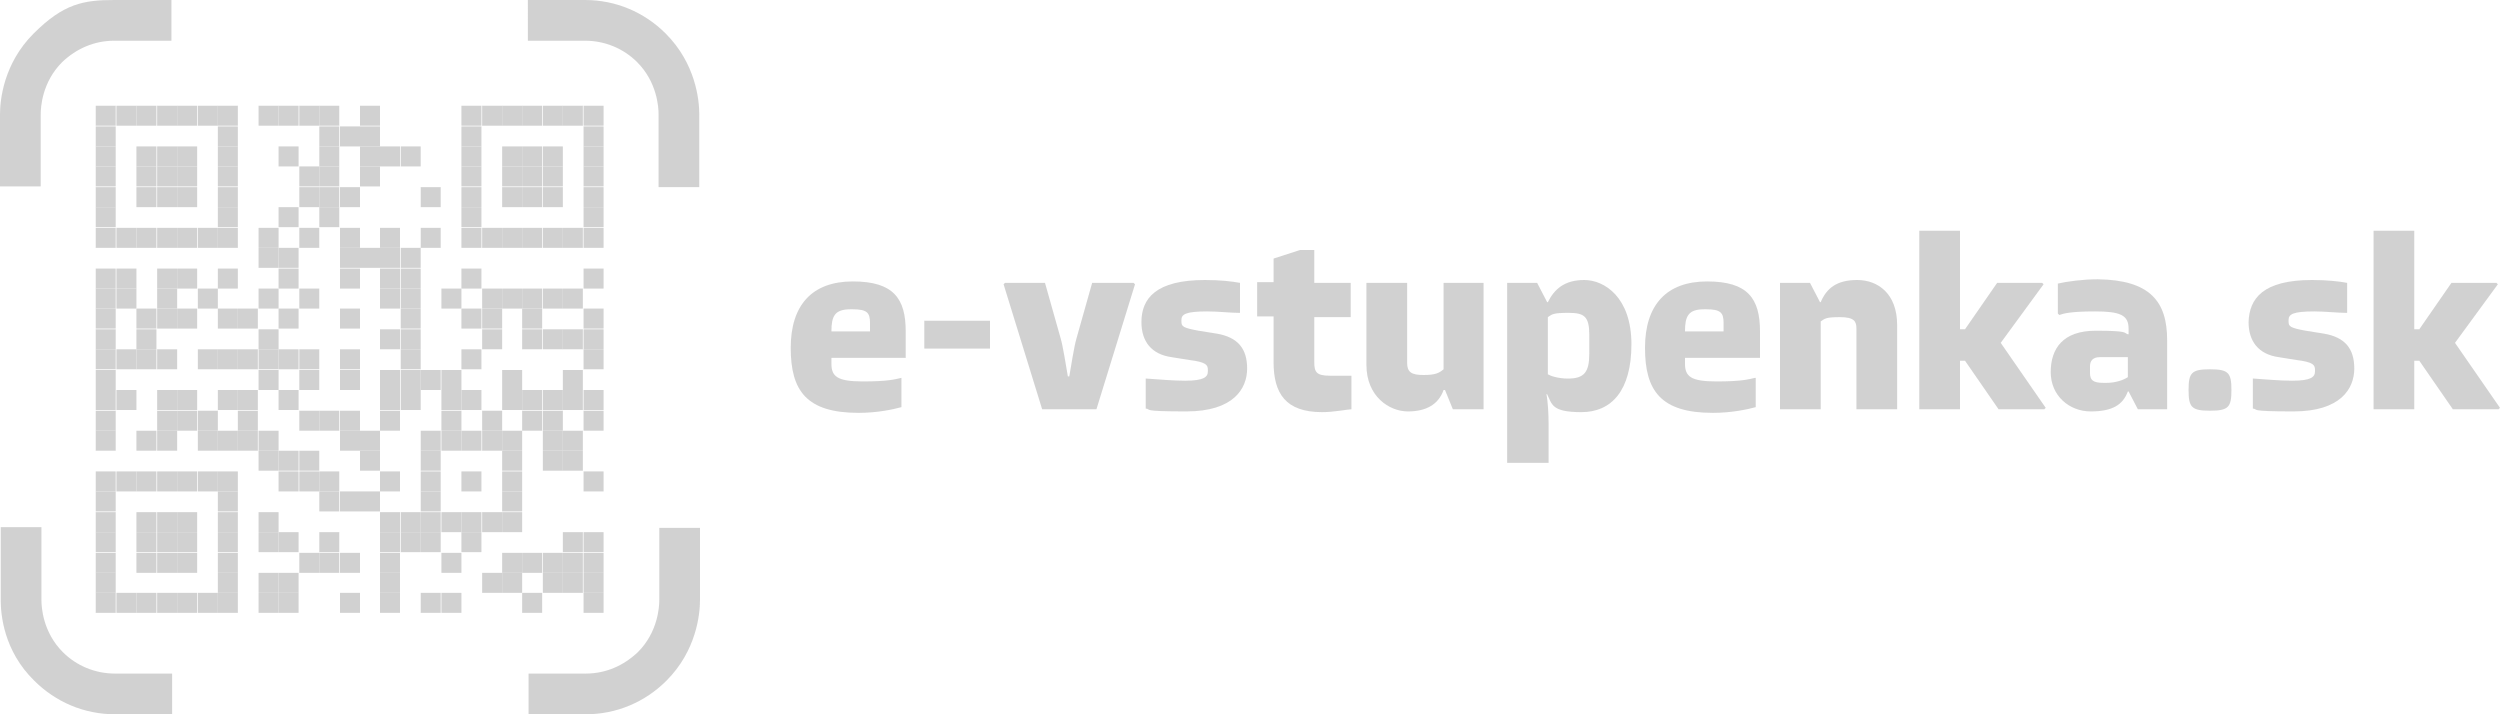<?xml version="1.0" encoding="UTF-8"?>
<svg id="Layer_1" xmlns="http://www.w3.org/2000/svg" width="350" height="100" version="1.1" viewBox="0 0 350 100">
  <!-- Generator: Adobe Illustrator 29.6.1, SVG Export Plug-In . SVG Version: 2.1.1 Build 9)  -->
  <defs>
    <style>
      .st0, .st1 {
        fill: #c6c6c6;
      }

      .st1 {
        stroke: #9900ba;
        stroke-miterlimit: 10;
        stroke-width: 3.2px;
      }

      .st2 {
        opacity: .8;
      }
    </style>
  </defs>
  <g class="st2">
    <g>
      <path class="st0" d="M116.4,49.9v1c0,1.8.8,2.5,4.4,2.5s4.5-.3,5.4-.5h0v4.1c-1.1.3-3.3.8-6,.8-7.3,0-9.5-3.1-9.5-9.1s3-9.3,8.7-9.3,7.4,2.4,7.4,7v3.7h-10.5v-.2ZM116.4,46.4h5.4v-1.2c0-1.4-.4-1.9-2.4-1.9h-.3c-2.2,0-2.7.9-2.7,3.1Z"/>
      <path class="st0" d="M138.6,44.9v3.9h-9.2v-3.9h9.2Z"/>
      <path class="st0" d="M146.3,39.6l2.2,7.8c.3,1,.8,4.1,1,5.3h.2c.2-1.2.7-4.3,1-5.3l2.2-7.8h5.8l.2.2-5.4,17.5h-7.6l-5.4-17.5.2-.2h5.6Z"/>
      <path class="st0" d="M168.7,39.2c2.2,0,3.8.2,4.9.4v4.2h-.2c-1.1,0-2.9-.2-4.4-.2-3,0-3.6.4-3.6,1.2v.2c0,.7.2.9,2.4,1.3l2.5.4c3,.5,4.3,2.1,4.3,4.9s-1.9,6-8.5,6-4.8-.3-5.7-.4v-4.2h.1c1.5.1,3.7.3,5.4.3,2.6,0,3.2-.5,3.2-1.3v-.2c0-.7-.2-1.1-2.6-1.4l-2.5-.4c-2.8-.4-4.2-2.2-4.2-4.9,0-3.3,2-5.9,8.9-5.9Z"/>
      <path class="st0" d="M189.2,52.6v4.7c-.5,0-2.4.4-4.1.4-5.1,0-6.8-2.6-6.8-7v-6.4h-2.3v-4.8h2.3v-3.3l3.7-1.2h2v4.6h5.1v4.8h-5.1v6.3c0,1.4.3,1.9,2.2,1.9s2.2,0,2.9,0h.1Z"/>
      <path class="st0" d="M207.7,39.6v17.7h-4.3l-1.1-2.7h-.2c-.7,2-2.4,3-5,3s-5.8-2.1-5.8-6.5v-11.5h5.7v11.2c0,1.3.6,1.7,2.3,1.7s2.2-.3,2.8-.8v-12.1h5.6Z"/>
      <path class="st0" d="M228.4,48.2c0,6.5-2.8,9.5-7,9.5s-4.1-1.1-4.8-2.5h-.1c.2.9.3,2.8.3,4v5.6h-5.8v-25.2h4.2l1.4,2.7h.1c.9-1.8,2.3-3.1,5.1-3.1s6.6,2.4,6.6,9ZM222.5,46.9c0-2.6-.7-3.1-2.9-3.1s-2.3.2-2.9.6v8c.3.2,1.4.6,2.8.6,2.3,0,3-.9,3-3.5v-2.6h0Z"/>
      <path class="st0" d="M235.9,49.9v1c0,1.8.8,2.5,4.4,2.5s4.5-.3,5.4-.5h.1v4.1c-1.1.3-3.3.8-6,.8-7.3,0-9.5-3.1-9.5-9.1s3-9.3,8.7-9.3,7.4,2.4,7.4,7v3.7h-10.5v-.2h0ZM235.9,46.4h5.4v-1.2c0-1.4-.4-1.9-2.4-1.9h-.3c-2.2,0-2.7.9-2.7,3.1Z"/>
      <path class="st0" d="M265.6,45.5v11.8h-5.7v-11.3c0-1-.3-1.6-2.3-1.6s-2.1.2-2.7.6v12.3h-5.7v-17.7h4.2l1.4,2.7h.1c.8-1.9,2.2-3.1,5.1-3.1s5.6,1.9,5.6,6.3Z"/>
      <path class="st0" d="M286.4,57.1l-.2.2h-6.4l-4.7-6.8h-.7v6.8h-5.7v-25h5.7v13.8h.7l4.5-6.5h6.3l.2.2-6,8.2,6.3,9.1Z"/>
      <path class="st0" d="M303.4,47.6v9.7h-4.1l-1.3-2.5h-.1c-.7,1.9-2.2,2.8-5.2,2.8s-5.6-2.2-5.6-5.5,1.7-5.8,6.3-5.8,3.9.3,4.5.5h.1v-.8c0-1.9-1.2-2.4-4.7-2.4s-4.4.3-5,.5l-.2-.2v-4.2c1.3-.3,3.5-.6,5.6-.6,7.3.1,9.7,3.1,9.7,8.5ZM297.9,52.8v-2.8h-3.9c-1,0-1.4.5-1.4,1.3v.9c0,1,.4,1.4,1.9,1.4h.4c1.3,0,2.4-.4,3-.8Z"/>
      <path class="st0" d="M309.4,51.7c2.6,0,3,.5,3,2.9s-.4,2.9-3,2.9-3-.5-3-2.9.4-2.9,3-2.9Z"/>
      <path class="st0" d="M323.7,39.2c2.2,0,3.8.2,4.9.4v4.2h-.2c-1.1,0-2.9-.2-4.4-.2-3,0-3.6.4-3.6,1.2v.2c0,.7.2.9,2.4,1.3l2.5.4c3,.5,4.3,2.1,4.3,4.9s-1.9,6-8.5,6-4.8-.3-5.7-.4v-4.2h.1c1.5.1,3.7.3,5.4.3,2.6,0,3.2-.5,3.2-1.3v-.2c0-.7-.2-1.1-2.6-1.4l-2.5-.4c-2.8-.4-4.2-2.2-4.2-4.9.1-3.3,2-5.9,8.9-5.9Z"/>
      <path class="st0" d="M350,57.1l-.2.2h-6.4l-4.7-6.8h-.7v6.8h-5.7v-25h5.7v13.8h.7l4.5-6.5h6.3l.2.2-6,8.2,6.3,9.1Z"/>
    </g>
    <g>
      <path class="st1" d="M94.1,74.3"/>
      <g>
        <rect class="st0" x="13.4" y="14.8" width="2.8" height="2.8" shape-rendering="optimizeSpeed"/>
        <rect class="st0" x="16.3" y="14.8" width="2.8" height="2.8" shape-rendering="optimizeSpeed"/>
        <rect class="st0" x="19.1" y="14.8" width="2.8" height="2.8" shape-rendering="optimizeSpeed"/>
        <rect class="st0" x="22" y="14.8" width="2.8" height="2.8" shape-rendering="optimizeSpeed"/>
        <rect class="st0" x="24.8" y="14.8" width="2.8" height="2.8" shape-rendering="optimizeSpeed"/>
        <rect class="st0" x="27.7" y="14.8" width="2.8" height="2.8" shape-rendering="optimizeSpeed"/>
        <rect class="st0" x="30.5" y="14.8" width="2.8" height="2.8" shape-rendering="optimizeSpeed"/>
        <rect class="st0" x="36.2" y="14.8" width="2.8" height="2.8" shape-rendering="optimizeSpeed"/>
        <rect class="st0" x="39" y="14.8" width="2.8" height="2.8" shape-rendering="optimizeSpeed"/>
        <rect class="st0" x="41.9" y="14.8" width="2.8" height="2.8" shape-rendering="optimizeSpeed"/>
        <rect class="st0" x="44.7" y="14.8" width="2.8" height="2.8" shape-rendering="optimizeSpeed"/>
        <rect class="st0" x="50.4" y="14.8" width="2.8" height="2.8" shape-rendering="optimizeSpeed"/>
        <rect class="st0" x="64.6" y="14.8" width="2.8" height="2.8" shape-rendering="optimizeSpeed"/>
        <rect class="st0" x="67.5" y="14.8" width="2.8" height="2.8" shape-rendering="optimizeSpeed"/>
        <rect class="st0" x="70.3" y="14.8" width="2.8" height="2.8" shape-rendering="optimizeSpeed"/>
        <rect class="st0" x="73.1" y="14.8" width="2.8" height="2.8" shape-rendering="optimizeSpeed"/>
        <rect class="st0" x="76" y="14.8" width="2.8" height="2.8" shape-rendering="optimizeSpeed"/>
        <rect class="st0" x="78.8" y="14.8" width="2.8" height="2.8" shape-rendering="optimizeSpeed"/>
        <rect class="st0" x="81.7" y="14.8" width="2.8" height="2.8" shape-rendering="optimizeSpeed"/>
        <rect class="st0" x="13.4" y="17.7" width="2.8" height="2.8" shape-rendering="optimizeSpeed"/>
        <rect class="st0" x="30.5" y="17.7" width="2.8" height="2.8" shape-rendering="optimizeSpeed"/>
        <rect class="st0" x="44.7" y="17.7" width="2.8" height="2.8" shape-rendering="optimizeSpeed"/>
        <rect class="st0" x="47.6" y="17.7" width="2.8" height="2.8" shape-rendering="optimizeSpeed"/>
        <rect class="st0" x="50.4" y="17.7" width="2.8" height="2.8" shape-rendering="optimizeSpeed"/>
        <rect class="st0" x="64.6" y="17.7" width="2.8" height="2.8" shape-rendering="optimizeSpeed"/>
        <rect class="st0" x="81.7" y="17.7" width="2.8" height="2.8" shape-rendering="optimizeSpeed"/>
        <rect class="st0" x="13.4" y="20.5" width="2.8" height="2.8" shape-rendering="optimizeSpeed"/>
        <rect class="st0" x="19.1" y="20.5" width="2.8" height="2.8" shape-rendering="optimizeSpeed"/>
        <rect class="st0" x="22" y="20.5" width="2.8" height="2.8" shape-rendering="optimizeSpeed"/>
        <rect class="st0" x="24.8" y="20.5" width="2.8" height="2.8" shape-rendering="optimizeSpeed"/>
        <rect class="st0" x="30.5" y="20.5" width="2.8" height="2.8" shape-rendering="optimizeSpeed"/>
        <rect class="st0" x="39" y="20.5" width="2.8" height="2.8" shape-rendering="optimizeSpeed"/>
        <rect class="st0" x="44.7" y="20.5" width="2.8" height="2.8" shape-rendering="optimizeSpeed"/>
        <rect class="st0" x="50.4" y="20.5" width="2.8" height="2.8" shape-rendering="optimizeSpeed"/>
        <rect class="st0" x="53.2" y="20.5" width="2.8" height="2.8" shape-rendering="optimizeSpeed"/>
        <rect class="st0" x="56.1" y="20.5" width="2.8" height="2.8" shape-rendering="optimizeSpeed"/>
        <rect class="st0" x="64.6" y="20.5" width="2.8" height="2.8" shape-rendering="optimizeSpeed"/>
        <rect class="st0" x="70.3" y="20.5" width="2.8" height="2.8" shape-rendering="optimizeSpeed"/>
        <rect class="st0" x="73.1" y="20.5" width="2.8" height="2.8" shape-rendering="optimizeSpeed"/>
        <rect class="st0" x="76" y="20.5" width="2.8" height="2.8" shape-rendering="optimizeSpeed"/>
        <rect class="st0" x="81.7" y="20.5" width="2.8" height="2.8" shape-rendering="optimizeSpeed"/>
        <rect class="st0" x="13.4" y="23.3" width="2.8" height="2.8" shape-rendering="optimizeSpeed"/>
        <rect class="st0" x="19.1" y="23.3" width="2.8" height="2.8" shape-rendering="optimizeSpeed"/>
        <rect class="st0" x="22" y="23.3" width="2.8" height="2.8" shape-rendering="optimizeSpeed"/>
        <rect class="st0" x="24.8" y="23.3" width="2.8" height="2.8" shape-rendering="optimizeSpeed"/>
        <rect class="st0" x="30.5" y="23.3" width="2.8" height="2.8" shape-rendering="optimizeSpeed"/>
        <rect class="st0" x="41.9" y="23.3" width="2.8" height="2.8" shape-rendering="optimizeSpeed"/>
        <rect class="st0" x="44.7" y="23.3" width="2.8" height="2.8" shape-rendering="optimizeSpeed"/>
        <rect class="st0" x="50.4" y="23.3" width="2.8" height="2.8" shape-rendering="optimizeSpeed"/>
        <rect class="st0" x="64.6" y="23.3" width="2.8" height="2.8" shape-rendering="optimizeSpeed"/>
        <rect class="st0" x="70.3" y="23.3" width="2.8" height="2.8" shape-rendering="optimizeSpeed"/>
        <rect class="st0" x="73.1" y="23.3" width="2.8" height="2.8" shape-rendering="optimizeSpeed"/>
        <rect class="st0" x="76" y="23.3" width="2.8" height="2.8" shape-rendering="optimizeSpeed"/>
        <rect class="st0" x="81.7" y="23.3" width="2.8" height="2.8" shape-rendering="optimizeSpeed"/>
        <rect class="st0" x="13.4" y="26.2" width="2.8" height="2.8" shape-rendering="optimizeSpeed"/>
        <rect class="st0" x="19.1" y="26.2" width="2.8" height="2.8" shape-rendering="optimizeSpeed"/>
        <rect class="st0" x="22" y="26.2" width="2.8" height="2.8" shape-rendering="optimizeSpeed"/>
        <rect class="st0" x="24.8" y="26.2" width="2.8" height="2.8" shape-rendering="optimizeSpeed"/>
        <rect class="st0" x="30.5" y="26.2" width="2.8" height="2.8" shape-rendering="optimizeSpeed"/>
        <rect class="st0" x="41.9" y="26.2" width="2.8" height="2.8" shape-rendering="optimizeSpeed"/>
        <rect class="st0" x="44.7" y="26.2" width="2.8" height="2.8" shape-rendering="optimizeSpeed"/>
        <rect class="st0" x="47.6" y="26.2" width="2.8" height="2.8" shape-rendering="optimizeSpeed"/>
        <rect class="st0" x="58.9" y="26.2" width="2.8" height="2.8" shape-rendering="optimizeSpeed"/>
        <rect class="st0" x="64.6" y="26.2" width="2.8" height="2.8" shape-rendering="optimizeSpeed"/>
        <rect class="st0" x="70.3" y="26.2" width="2.8" height="2.8" shape-rendering="optimizeSpeed"/>
        <rect class="st0" x="73.1" y="26.2" width="2.8" height="2.8" shape-rendering="optimizeSpeed"/>
        <rect class="st0" x="76" y="26.2" width="2.8" height="2.8" shape-rendering="optimizeSpeed"/>
        <rect class="st0" x="81.7" y="26.2" width="2.8" height="2.8" shape-rendering="optimizeSpeed"/>
        <rect class="st0" x="13.4" y="29" width="2.8" height="2.8" shape-rendering="optimizeSpeed"/>
        <rect class="st0" x="30.5" y="29" width="2.8" height="2.8" shape-rendering="optimizeSpeed"/>
        <rect class="st0" x="39" y="29" width="2.8" height="2.8" shape-rendering="optimizeSpeed"/>
        <rect class="st0" x="44.7" y="29" width="2.8" height="2.8" shape-rendering="optimizeSpeed"/>
        <rect class="st0" x="64.6" y="29" width="2.8" height="2.8" shape-rendering="optimizeSpeed"/>
        <rect class="st0" x="81.7" y="29" width="2.8" height="2.8" shape-rendering="optimizeSpeed"/>
        <rect class="st0" x="13.4" y="31.9" width="2.8" height="2.8" shape-rendering="optimizeSpeed"/>
        <rect class="st0" x="16.3" y="31.9" width="2.8" height="2.8" shape-rendering="optimizeSpeed"/>
        <rect class="st0" x="19.1" y="31.9" width="2.8" height="2.8" shape-rendering="optimizeSpeed"/>
        <rect class="st0" x="22" y="31.9" width="2.8" height="2.8" shape-rendering="optimizeSpeed"/>
        <rect class="st0" x="24.8" y="31.9" width="2.8" height="2.8" shape-rendering="optimizeSpeed"/>
        <rect class="st0" x="27.7" y="31.9" width="2.8" height="2.8" shape-rendering="optimizeSpeed"/>
        <rect class="st0" x="30.5" y="31.9" width="2.8" height="2.8" shape-rendering="optimizeSpeed"/>
        <rect class="st0" x="36.2" y="31.9" width="2.8" height="2.8" shape-rendering="optimizeSpeed"/>
        <rect class="st0" x="41.9" y="31.9" width="2.8" height="2.8" shape-rendering="optimizeSpeed"/>
        <rect class="st0" x="47.6" y="31.9" width="2.8" height="2.8" shape-rendering="optimizeSpeed"/>
        <rect class="st0" x="53.2" y="31.9" width="2.8" height="2.8" shape-rendering="optimizeSpeed"/>
        <rect class="st0" x="58.9" y="31.9" width="2.8" height="2.8" shape-rendering="optimizeSpeed"/>
        <rect class="st0" x="64.6" y="31.9" width="2.8" height="2.8" shape-rendering="optimizeSpeed"/>
        <rect class="st0" x="67.5" y="31.9" width="2.8" height="2.8" shape-rendering="optimizeSpeed"/>
        <rect class="st0" x="70.3" y="31.9" width="2.8" height="2.8" shape-rendering="optimizeSpeed"/>
        <rect class="st0" x="73.1" y="31.9" width="2.8" height="2.8" shape-rendering="optimizeSpeed"/>
        <rect class="st0" x="76" y="31.9" width="2.8" height="2.8" shape-rendering="optimizeSpeed"/>
        <rect class="st0" x="78.8" y="31.9" width="2.8" height="2.8" shape-rendering="optimizeSpeed"/>
        <rect class="st0" x="81.7" y="31.9" width="2.8" height="2.8" shape-rendering="optimizeSpeed"/>
        <rect class="st0" x="36.2" y="34.7" width="2.8" height="2.8" shape-rendering="optimizeSpeed"/>
        <rect class="st0" x="39" y="34.7" width="2.8" height="2.8" shape-rendering="optimizeSpeed"/>
        <rect class="st0" x="47.6" y="34.7" width="2.8" height="2.8" shape-rendering="optimizeSpeed"/>
        <rect class="st0" x="50.4" y="34.7" width="2.8" height="2.8" shape-rendering="optimizeSpeed"/>
        <rect class="st0" x="53.2" y="34.7" width="2.8" height="2.8" shape-rendering="optimizeSpeed"/>
        <rect class="st0" x="56.1" y="34.7" width="2.8" height="2.8" shape-rendering="optimizeSpeed"/>
        <rect class="st0" x="13.4" y="37.6" width="2.8" height="2.8" shape-rendering="optimizeSpeed"/>
        <rect class="st0" x="16.3" y="37.6" width="2.8" height="2.8" shape-rendering="optimizeSpeed"/>
        <rect class="st0" x="22" y="37.6" width="2.8" height="2.8" shape-rendering="optimizeSpeed"/>
        <rect class="st0" x="24.8" y="37.6" width="2.8" height="2.8" shape-rendering="optimizeSpeed"/>
        <rect class="st0" x="30.5" y="37.6" width="2.8" height="2.8" shape-rendering="optimizeSpeed"/>
        <rect class="st0" x="39" y="37.6" width="2.8" height="2.8" shape-rendering="optimizeSpeed"/>
        <rect class="st0" x="47.6" y="37.6" width="2.8" height="2.8" shape-rendering="optimizeSpeed"/>
        <rect class="st0" x="53.2" y="37.6" width="2.8" height="2.8" shape-rendering="optimizeSpeed"/>
        <rect class="st0" x="56.1" y="37.6" width="2.8" height="2.8" shape-rendering="optimizeSpeed"/>
        <rect class="st0" x="64.6" y="37.6" width="2.8" height="2.8" shape-rendering="optimizeSpeed"/>
        <rect class="st0" x="81.7" y="37.6" width="2.8" height="2.8" shape-rendering="optimizeSpeed"/>
        <rect class="st0" x="13.4" y="40.4" width="2.8" height="2.8" shape-rendering="optimizeSpeed"/>
        <rect class="st0" x="16.3" y="40.4" width="2.8" height="2.8" shape-rendering="optimizeSpeed"/>
        <rect class="st0" x="22" y="40.4" width="2.8" height="2.8" shape-rendering="optimizeSpeed"/>
        <rect class="st0" x="27.7" y="40.4" width="2.8" height="2.8" shape-rendering="optimizeSpeed"/>
        <rect class="st0" x="36.2" y="40.4" width="2.8" height="2.8" shape-rendering="optimizeSpeed"/>
        <rect class="st0" x="41.9" y="40.4" width="2.8" height="2.8" shape-rendering="optimizeSpeed"/>
        <rect class="st0" x="53.2" y="40.4" width="2.8" height="2.8" shape-rendering="optimizeSpeed"/>
        <rect class="st0" x="56.1" y="40.4" width="2.8" height="2.8" shape-rendering="optimizeSpeed"/>
        <rect class="st0" x="61.8" y="40.4" width="2.8" height="2.8" shape-rendering="optimizeSpeed"/>
        <rect class="st0" x="67.5" y="40.4" width="2.8" height="2.8" shape-rendering="optimizeSpeed"/>
        <rect class="st0" x="70.3" y="40.4" width="2.8" height="2.8" shape-rendering="optimizeSpeed"/>
        <rect class="st0" x="73.1" y="40.4" width="2.8" height="2.8" shape-rendering="optimizeSpeed"/>
        <rect class="st0" x="76" y="40.4" width="2.8" height="2.8" shape-rendering="optimizeSpeed"/>
        <rect class="st0" x="78.8" y="40.4" width="2.8" height="2.8" shape-rendering="optimizeSpeed"/>
        <rect class="st0" x="13.4" y="43.2" width="2.8" height="2.8" shape-rendering="optimizeSpeed"/>
        <rect class="st0" x="19.1" y="43.2" width="2.8" height="2.8" shape-rendering="optimizeSpeed"/>
        <rect class="st0" x="22" y="43.2" width="2.8" height="2.8" shape-rendering="optimizeSpeed"/>
        <rect class="st0" x="24.8" y="43.2" width="2.8" height="2.8" shape-rendering="optimizeSpeed"/>
        <rect class="st0" x="30.5" y="43.2" width="2.8" height="2.8" shape-rendering="optimizeSpeed"/>
        <rect class="st0" x="33.3" y="43.2" width="2.8" height="2.8" shape-rendering="optimizeSpeed"/>
        <rect class="st0" x="39" y="43.2" width="2.8" height="2.8" shape-rendering="optimizeSpeed"/>
        <rect class="st0" x="47.6" y="43.2" width="2.8" height="2.8" shape-rendering="optimizeSpeed"/>
        <rect class="st0" x="56.1" y="43.2" width="2.8" height="2.8" shape-rendering="optimizeSpeed"/>
        <rect class="st0" x="64.6" y="43.2" width="2.8" height="2.8" shape-rendering="optimizeSpeed"/>
        <rect class="st0" x="67.5" y="43.2" width="2.8" height="2.8" shape-rendering="optimizeSpeed"/>
        <rect class="st0" x="73.1" y="43.2" width="2.8" height="2.8" shape-rendering="optimizeSpeed"/>
        <rect class="st0" x="81.7" y="43.2" width="2.8" height="2.8" shape-rendering="optimizeSpeed"/>
        <rect class="st0" x="13.4" y="46.1" width="2.8" height="2.8" shape-rendering="optimizeSpeed"/>
        <rect class="st0" x="19.1" y="46.1" width="2.8" height="2.8" shape-rendering="optimizeSpeed"/>
        <rect class="st0" x="36.2" y="46.1" width="2.8" height="2.8" shape-rendering="optimizeSpeed"/>
        <rect class="st0" x="53.2" y="46.1" width="2.8" height="2.8" shape-rendering="optimizeSpeed"/>
        <rect class="st0" x="56.1" y="46.1" width="2.8" height="2.8" shape-rendering="optimizeSpeed"/>
        <rect class="st0" x="67.5" y="46.1" width="2.8" height="2.8" shape-rendering="optimizeSpeed"/>
        <rect class="st0" x="73.1" y="46.1" width="2.8" height="2.8" shape-rendering="optimizeSpeed"/>
        <rect class="st0" x="76" y="46.1" width="2.8" height="2.8" shape-rendering="optimizeSpeed"/>
        <rect class="st0" x="78.8" y="46.1" width="2.8" height="2.8" shape-rendering="optimizeSpeed"/>
        <rect class="st0" x="81.7" y="46.1" width="2.8" height="2.8" shape-rendering="optimizeSpeed"/>
        <rect class="st0" x="13.4" y="48.9" width="2.8" height="2.8" shape-rendering="optimizeSpeed"/>
        <rect class="st0" x="16.3" y="48.9" width="2.8" height="2.8" shape-rendering="optimizeSpeed"/>
        <rect class="st0" x="19.1" y="48.9" width="2.8" height="2.8" shape-rendering="optimizeSpeed"/>
        <rect class="st0" x="22" y="48.9" width="2.8" height="2.8" shape-rendering="optimizeSpeed"/>
        <rect class="st0" x="27.7" y="48.9" width="2.8" height="2.8" shape-rendering="optimizeSpeed"/>
        <rect class="st0" x="30.5" y="48.9" width="2.8" height="2.8" shape-rendering="optimizeSpeed"/>
        <rect class="st0" x="33.3" y="48.9" width="2.8" height="2.8" shape-rendering="optimizeSpeed"/>
        <rect class="st0" x="36.2" y="48.9" width="2.8" height="2.8" shape-rendering="optimizeSpeed"/>
        <rect class="st0" x="39" y="48.9" width="2.8" height="2.8" shape-rendering="optimizeSpeed"/>
        <rect class="st0" x="41.9" y="48.9" width="2.8" height="2.8" shape-rendering="optimizeSpeed"/>
        <rect class="st0" x="47.6" y="48.9" width="2.8" height="2.8" shape-rendering="optimizeSpeed"/>
        <rect class="st0" x="56.1" y="48.9" width="2.8" height="2.8" shape-rendering="optimizeSpeed"/>
        <rect class="st0" x="64.6" y="48.9" width="2.8" height="2.8" shape-rendering="optimizeSpeed"/>
        <rect class="st0" x="81.7" y="48.9" width="2.8" height="2.8" shape-rendering="optimizeSpeed"/>
        <rect class="st0" x="13.4" y="51.8" width="2.8" height="2.8" shape-rendering="optimizeSpeed"/>
        <rect class="st0" x="36.2" y="51.8" width="2.8" height="2.8" shape-rendering="optimizeSpeed"/>
        <rect class="st0" x="41.9" y="51.8" width="2.8" height="2.8" shape-rendering="optimizeSpeed"/>
        <rect class="st0" x="47.6" y="51.8" width="2.8" height="2.8" shape-rendering="optimizeSpeed"/>
        <rect class="st0" x="53.2" y="51.8" width="2.8" height="2.8" shape-rendering="optimizeSpeed"/>
        <rect class="st0" x="56.1" y="51.8" width="2.8" height="2.8" shape-rendering="optimizeSpeed"/>
        <rect class="st0" x="58.9" y="51.8" width="2.8" height="2.8" shape-rendering="optimizeSpeed"/>
        <rect class="st0" x="61.8" y="51.8" width="2.8" height="2.8" shape-rendering="optimizeSpeed"/>
        <rect class="st0" x="70.3" y="51.8" width="2.8" height="2.8" shape-rendering="optimizeSpeed"/>
        <rect class="st0" x="78.8" y="51.8" width="2.8" height="2.8" shape-rendering="optimizeSpeed"/>
        <rect class="st0" x="13.4" y="54.6" width="2.8" height="2.8" shape-rendering="optimizeSpeed"/>
        <rect class="st0" x="16.3" y="54.6" width="2.8" height="2.8" shape-rendering="optimizeSpeed"/>
        <rect class="st0" x="22" y="54.6" width="2.8" height="2.8" shape-rendering="optimizeSpeed"/>
        <rect class="st0" x="24.8" y="54.6" width="2.8" height="2.8" shape-rendering="optimizeSpeed"/>
        <rect class="st0" x="30.5" y="54.6" width="2.8" height="2.8" shape-rendering="optimizeSpeed"/>
        <rect class="st0" x="33.3" y="54.6" width="2.8" height="2.8" shape-rendering="optimizeSpeed"/>
        <rect class="st0" x="39" y="54.6" width="2.8" height="2.8" shape-rendering="optimizeSpeed"/>
        <rect class="st0" x="53.2" y="54.6" width="2.8" height="2.8" shape-rendering="optimizeSpeed"/>
        <rect class="st0" x="56.1" y="54.6" width="2.8" height="2.8" shape-rendering="optimizeSpeed"/>
        <rect class="st0" x="61.8" y="54.6" width="2.8" height="2.8" shape-rendering="optimizeSpeed"/>
        <rect class="st0" x="64.6" y="54.6" width="2.8" height="2.8" shape-rendering="optimizeSpeed"/>
        <rect class="st0" x="70.3" y="54.6" width="2.8" height="2.8" shape-rendering="optimizeSpeed"/>
        <rect class="st0" x="73.1" y="54.6" width="2.8" height="2.8" shape-rendering="optimizeSpeed"/>
        <rect class="st0" x="76" y="54.6" width="2.8" height="2.8" shape-rendering="optimizeSpeed"/>
        <rect class="st0" x="78.8" y="54.6" width="2.8" height="2.8" shape-rendering="optimizeSpeed"/>
        <rect class="st0" x="81.7" y="54.6" width="2.8" height="2.8" shape-rendering="optimizeSpeed"/>
        <rect class="st0" x="13.4" y="57.5" width="2.8" height="2.8" shape-rendering="optimizeSpeed"/>
        <rect class="st0" x="22" y="57.5" width="2.8" height="2.8" shape-rendering="optimizeSpeed"/>
        <rect class="st0" x="24.8" y="57.5" width="2.8" height="2.8" shape-rendering="optimizeSpeed"/>
        <rect class="st0" x="27.7" y="57.5" width="2.8" height="2.8" shape-rendering="optimizeSpeed"/>
        <rect class="st0" x="33.3" y="57.5" width="2.8" height="2.8" shape-rendering="optimizeSpeed"/>
        <rect class="st0" x="41.9" y="57.5" width="2.8" height="2.8" shape-rendering="optimizeSpeed"/>
        <rect class="st0" x="44.7" y="57.5" width="2.8" height="2.8" shape-rendering="optimizeSpeed"/>
        <rect class="st0" x="47.6" y="57.5" width="2.8" height="2.8" shape-rendering="optimizeSpeed"/>
        <rect class="st0" x="53.2" y="57.5" width="2.8" height="2.8" shape-rendering="optimizeSpeed"/>
        <rect class="st0" x="61.8" y="57.5" width="2.8" height="2.8" shape-rendering="optimizeSpeed"/>
        <rect class="st0" x="67.5" y="57.5" width="2.8" height="2.8" shape-rendering="optimizeSpeed"/>
        <rect class="st0" x="73.1" y="57.5" width="2.8" height="2.8" shape-rendering="optimizeSpeed"/>
        <rect class="st0" x="76" y="57.5" width="2.8" height="2.8" shape-rendering="optimizeSpeed"/>
        <rect class="st0" x="81.7" y="57.5" width="2.8" height="2.8" shape-rendering="optimizeSpeed"/>
        <rect class="st0" x="13.4" y="60.3" width="2.8" height="2.8" shape-rendering="optimizeSpeed"/>
        <rect class="st0" x="19.1" y="60.3" width="2.8" height="2.8" shape-rendering="optimizeSpeed"/>
        <rect class="st0" x="22" y="60.3" width="2.8" height="2.8" shape-rendering="optimizeSpeed"/>
        <rect class="st0" x="27.7" y="60.3" width="2.8" height="2.8" shape-rendering="optimizeSpeed"/>
        <rect class="st0" x="30.5" y="60.3" width="2.8" height="2.8" shape-rendering="optimizeSpeed"/>
        <rect class="st0" x="33.3" y="60.3" width="2.8" height="2.8" shape-rendering="optimizeSpeed"/>
        <rect class="st0" x="36.2" y="60.3" width="2.8" height="2.8" shape-rendering="optimizeSpeed"/>
        <rect class="st0" x="47.6" y="60.3" width="2.8" height="2.8" shape-rendering="optimizeSpeed"/>
        <rect class="st0" x="50.4" y="60.3" width="2.8" height="2.8" shape-rendering="optimizeSpeed"/>
        <rect class="st0" x="58.9" y="60.3" width="2.8" height="2.8" shape-rendering="optimizeSpeed"/>
        <rect class="st0" x="61.8" y="60.3" width="2.8" height="2.8" shape-rendering="optimizeSpeed"/>
        <rect class="st0" x="64.6" y="60.3" width="2.8" height="2.8" shape-rendering="optimizeSpeed"/>
        <rect class="st0" x="67.5" y="60.3" width="2.8" height="2.8" shape-rendering="optimizeSpeed"/>
        <rect class="st0" x="70.3" y="60.3" width="2.8" height="2.8" shape-rendering="optimizeSpeed"/>
        <rect class="st0" x="76" y="60.3" width="2.8" height="2.8" shape-rendering="optimizeSpeed"/>
        <rect class="st0" x="78.8" y="60.3" width="2.8" height="2.8" shape-rendering="optimizeSpeed"/>
        <rect class="st0" x="36.2" y="63.1" width="2.8" height="2.8" shape-rendering="optimizeSpeed"/>
        <rect class="st0" x="39" y="63.1" width="2.8" height="2.8" shape-rendering="optimizeSpeed"/>
        <rect class="st0" x="41.9" y="63.1" width="2.8" height="2.8" shape-rendering="optimizeSpeed"/>
        <rect class="st0" x="50.4" y="63.1" width="2.8" height="2.8" shape-rendering="optimizeSpeed"/>
        <rect class="st0" x="58.9" y="63.1" width="2.8" height="2.8" shape-rendering="optimizeSpeed"/>
        <rect class="st0" x="70.3" y="63.1" width="2.8" height="2.8" shape-rendering="optimizeSpeed"/>
        <rect class="st0" x="76" y="63.1" width="2.8" height="2.8" shape-rendering="optimizeSpeed"/>
        <rect class="st0" x="78.8" y="63.1" width="2.8" height="2.8" shape-rendering="optimizeSpeed"/>
        <rect class="st0" x="13.4" y="66" width="2.8" height="2.8" shape-rendering="optimizeSpeed"/>
        <rect class="st0" x="16.3" y="66" width="2.8" height="2.8" shape-rendering="optimizeSpeed"/>
        <rect class="st0" x="19.1" y="66" width="2.8" height="2.8" shape-rendering="optimizeSpeed"/>
        <rect class="st0" x="22" y="66" width="2.8" height="2.8" shape-rendering="optimizeSpeed"/>
        <rect class="st0" x="24.8" y="66" width="2.8" height="2.8" shape-rendering="optimizeSpeed"/>
        <rect class="st0" x="27.7" y="66" width="2.8" height="2.8" shape-rendering="optimizeSpeed"/>
        <rect class="st0" x="30.5" y="66" width="2.8" height="2.8" shape-rendering="optimizeSpeed"/>
        <rect class="st0" x="39" y="66" width="2.8" height="2.8" shape-rendering="optimizeSpeed"/>
        <rect class="st0" x="41.9" y="66" width="2.8" height="2.8" shape-rendering="optimizeSpeed"/>
        <rect class="st0" x="44.7" y="66" width="2.8" height="2.8" shape-rendering="optimizeSpeed"/>
        <rect class="st0" x="53.2" y="66" width="2.8" height="2.8" shape-rendering="optimizeSpeed"/>
        <rect class="st0" x="58.9" y="66" width="2.8" height="2.8" shape-rendering="optimizeSpeed"/>
        <rect class="st0" x="64.6" y="66" width="2.8" height="2.8" shape-rendering="optimizeSpeed"/>
        <rect class="st0" x="70.3" y="66" width="2.8" height="2.8" shape-rendering="optimizeSpeed"/>
        <rect class="st0" x="81.7" y="66" width="2.8" height="2.8" shape-rendering="optimizeSpeed"/>
        <rect class="st0" x="13.4" y="68.8" width="2.8" height="2.8" shape-rendering="optimizeSpeed"/>
        <rect class="st0" x="30.5" y="68.8" width="2.8" height="2.8" shape-rendering="optimizeSpeed"/>
        <rect class="st0" x="44.7" y="68.8" width="2.8" height="2.8" shape-rendering="optimizeSpeed"/>
        <rect class="st0" x="47.6" y="68.8" width="2.8" height="2.8" shape-rendering="optimizeSpeed"/>
        <rect class="st0" x="50.4" y="68.8" width="2.8" height="2.8" shape-rendering="optimizeSpeed"/>
        <rect class="st0" x="58.9" y="68.8" width="2.8" height="2.8" shape-rendering="optimizeSpeed"/>
        <rect class="st0" x="70.3" y="68.8" width="2.8" height="2.8" shape-rendering="optimizeSpeed"/>
        <rect class="st0" x="13.4" y="71.7" width="2.8" height="2.8" shape-rendering="optimizeSpeed"/>
        <rect class="st0" x="19.1" y="71.7" width="2.8" height="2.8" shape-rendering="optimizeSpeed"/>
        <rect class="st0" x="22" y="71.7" width="2.8" height="2.8" shape-rendering="optimizeSpeed"/>
        <rect class="st0" x="24.8" y="71.7" width="2.8" height="2.8" shape-rendering="optimizeSpeed"/>
        <rect class="st0" x="30.5" y="71.7" width="2.8" height="2.8" shape-rendering="optimizeSpeed"/>
        <rect class="st0" x="36.2" y="71.7" width="2.8" height="2.8" shape-rendering="optimizeSpeed"/>
        <rect class="st0" x="53.2" y="71.7" width="2.8" height="2.8" shape-rendering="optimizeSpeed"/>
        <rect class="st0" x="56.1" y="71.7" width="2.8" height="2.8" shape-rendering="optimizeSpeed"/>
        <rect class="st0" x="58.9" y="71.7" width="2.8" height="2.8" shape-rendering="optimizeSpeed"/>
        <rect class="st0" x="61.8" y="71.7" width="2.8" height="2.8" shape-rendering="optimizeSpeed"/>
        <rect class="st0" x="64.6" y="71.7" width="2.8" height="2.8" shape-rendering="optimizeSpeed"/>
        <rect class="st0" x="67.5" y="71.7" width="2.8" height="2.8" shape-rendering="optimizeSpeed"/>
        <rect class="st0" x="70.3" y="71.7" width="2.8" height="2.8" shape-rendering="optimizeSpeed"/>
        <rect class="st0" x="13.4" y="74.5" width="2.8" height="2.8" shape-rendering="optimizeSpeed"/>
        <rect class="st0" x="19.1" y="74.5" width="2.8" height="2.8" shape-rendering="optimizeSpeed"/>
        <rect class="st0" x="22" y="74.5" width="2.8" height="2.8" shape-rendering="optimizeSpeed"/>
        <rect class="st0" x="24.8" y="74.5" width="2.8" height="2.8" shape-rendering="optimizeSpeed"/>
        <rect class="st0" x="30.5" y="74.5" width="2.8" height="2.8" shape-rendering="optimizeSpeed"/>
        <rect class="st0" x="36.2" y="74.5" width="2.8" height="2.8" shape-rendering="optimizeSpeed"/>
        <rect class="st0" x="39" y="74.5" width="2.8" height="2.8" shape-rendering="optimizeSpeed"/>
        <rect class="st0" x="44.7" y="74.5" width="2.8" height="2.8" shape-rendering="optimizeSpeed"/>
        <rect class="st0" x="53.2" y="74.5" width="2.8" height="2.8" shape-rendering="optimizeSpeed"/>
        <rect class="st0" x="56.1" y="74.5" width="2.8" height="2.8" shape-rendering="optimizeSpeed"/>
        <rect class="st0" x="58.9" y="74.5" width="2.8" height="2.8" shape-rendering="optimizeSpeed"/>
        <rect class="st0" x="64.6" y="74.5" width="2.8" height="2.8" shape-rendering="optimizeSpeed"/>
        <rect class="st0" x="78.8" y="74.5" width="2.8" height="2.8" shape-rendering="optimizeSpeed"/>
        <rect class="st0" x="81.7" y="74.5" width="2.8" height="2.8" shape-rendering="optimizeSpeed"/>
        <rect class="st0" x="13.4" y="77.4" width="2.8" height="2.8" shape-rendering="optimizeSpeed"/>
        <rect class="st0" x="19.1" y="77.4" width="2.8" height="2.8" shape-rendering="optimizeSpeed"/>
        <rect class="st0" x="22" y="77.4" width="2.8" height="2.8" shape-rendering="optimizeSpeed"/>
        <rect class="st0" x="24.8" y="77.4" width="2.8" height="2.8" shape-rendering="optimizeSpeed"/>
        <rect class="st0" x="30.5" y="77.4" width="2.8" height="2.8" shape-rendering="optimizeSpeed"/>
        <rect class="st0" x="41.9" y="77.4" width="2.8" height="2.8" shape-rendering="optimizeSpeed"/>
        <rect class="st0" x="44.7" y="77.4" width="2.8" height="2.8" shape-rendering="optimizeSpeed"/>
        <rect class="st0" x="47.6" y="77.4" width="2.8" height="2.8" shape-rendering="optimizeSpeed"/>
        <rect class="st0" x="53.2" y="77.4" width="2.8" height="2.8" shape-rendering="optimizeSpeed"/>
        <rect class="st0" x="61.8" y="77.4" width="2.8" height="2.8" shape-rendering="optimizeSpeed"/>
        <rect class="st0" x="70.3" y="77.4" width="2.8" height="2.8" shape-rendering="optimizeSpeed"/>
        <rect class="st0" x="73.1" y="77.4" width="2.8" height="2.8" shape-rendering="optimizeSpeed"/>
        <rect class="st0" x="76" y="77.4" width="2.8" height="2.8" shape-rendering="optimizeSpeed"/>
        <rect class="st0" x="78.8" y="77.4" width="2.8" height="2.8" shape-rendering="optimizeSpeed"/>
        <rect class="st0" x="81.7" y="77.4" width="2.8" height="2.8" shape-rendering="optimizeSpeed"/>
        <rect class="st0" x="13.4" y="80.2" width="2.8" height="2.8" shape-rendering="optimizeSpeed"/>
        <rect class="st0" x="30.5" y="80.2" width="2.8" height="2.8" shape-rendering="optimizeSpeed"/>
        <rect class="st0" x="36.2" y="80.2" width="2.8" height="2.8" shape-rendering="optimizeSpeed"/>
        <rect class="st0" x="39" y="80.2" width="2.8" height="2.8" shape-rendering="optimizeSpeed"/>
        <rect class="st0" x="53.2" y="80.2" width="2.8" height="2.8" shape-rendering="optimizeSpeed"/>
        <rect class="st0" x="67.5" y="80.2" width="2.8" height="2.8" shape-rendering="optimizeSpeed"/>
        <rect class="st0" x="70.3" y="80.2" width="2.8" height="2.8" shape-rendering="optimizeSpeed"/>
        <rect class="st0" x="76" y="80.2" width="2.8" height="2.8" shape-rendering="optimizeSpeed"/>
        <rect class="st0" x="78.8" y="80.2" width="2.8" height="2.8" shape-rendering="optimizeSpeed"/>
        <rect class="st0" x="81.7" y="80.2" width="2.8" height="2.8" shape-rendering="optimizeSpeed"/>
        <rect class="st0" x="13.4" y="83" width="2.8" height="2.8" shape-rendering="optimizeSpeed"/>
        <rect class="st0" x="16.3" y="83" width="2.8" height="2.8" shape-rendering="optimizeSpeed"/>
        <rect class="st0" x="19.1" y="83" width="2.8" height="2.8" shape-rendering="optimizeSpeed"/>
        <rect class="st0" x="22" y="83" width="2.8" height="2.8" shape-rendering="optimizeSpeed"/>
        <rect class="st0" x="24.8" y="83" width="2.8" height="2.8" shape-rendering="optimizeSpeed"/>
        <rect class="st0" x="27.7" y="83" width="2.8" height="2.8" shape-rendering="optimizeSpeed"/>
        <rect class="st0" x="30.5" y="83" width="2.8" height="2.8" shape-rendering="optimizeSpeed"/>
        <rect class="st0" x="36.2" y="83" width="2.8" height="2.8" shape-rendering="optimizeSpeed"/>
        <rect class="st0" x="39" y="83" width="2.8" height="2.8" shape-rendering="optimizeSpeed"/>
        <rect class="st0" x="47.6" y="83" width="2.8" height="2.8" shape-rendering="optimizeSpeed"/>
        <rect class="st0" x="53.2" y="83" width="2.8" height="2.8" shape-rendering="optimizeSpeed"/>
        <rect class="st0" x="58.9" y="83" width="2.8" height="2.8" shape-rendering="optimizeSpeed"/>
        <rect class="st0" x="61.8" y="83" width="2.8" height="2.8" shape-rendering="optimizeSpeed"/>
        <rect class="st0" x="73.1" y="83" width="2.8" height="2.8" shape-rendering="optimizeSpeed"/>
        <rect class="st0" x="81.7" y="83" width="2.8" height="2.8" shape-rendering="optimizeSpeed"/>
      </g>
      <path class="st0" d="M5.7,26.1H0v-10.1c0-2,.5-7.1,4.7-11.3S11.7,0,16,0h8v5.7h-8c-2.8,0-5.3,1.1-7.3,3-2.8,2.8-3,6.3-3,7.3v10.1Z"/>
      <path class="st0" d="M97.9,26.2h-5.7v-10.2c0-1-.2-4.5-3-7.3-1.9-1.9-4.5-3-7.3-3h-8V0h8C86.2,0,90.2,1.7,93.2,4.7c4.2,4.2,4.7,9.3,4.7,11.3v10.2Z"/>
      <path class="st0" d="M82,100h-8v-5.7h8c2.8,0,5.3-1.1,7.3-3,2.8-2.8,3-6.3,3-7.3v-10.1h5.7v10.1c0,2-.5,7.1-4.7,11.3-3,3-7,4.7-11.3,4.7Z"/>
      <path class="st0" d="M24.1,100h-8c-4.3,0-8.3-1.7-11.3-4.7C.5,91.1.1,86,.1,84v-10.2h5.7v10.2c0,1,.2,4.5,3,7.3,1.9,1.9,4.5,3,7.3,3h8s0,5.7,0,5.7Z"/>
    </g>
  </g>
</svg>